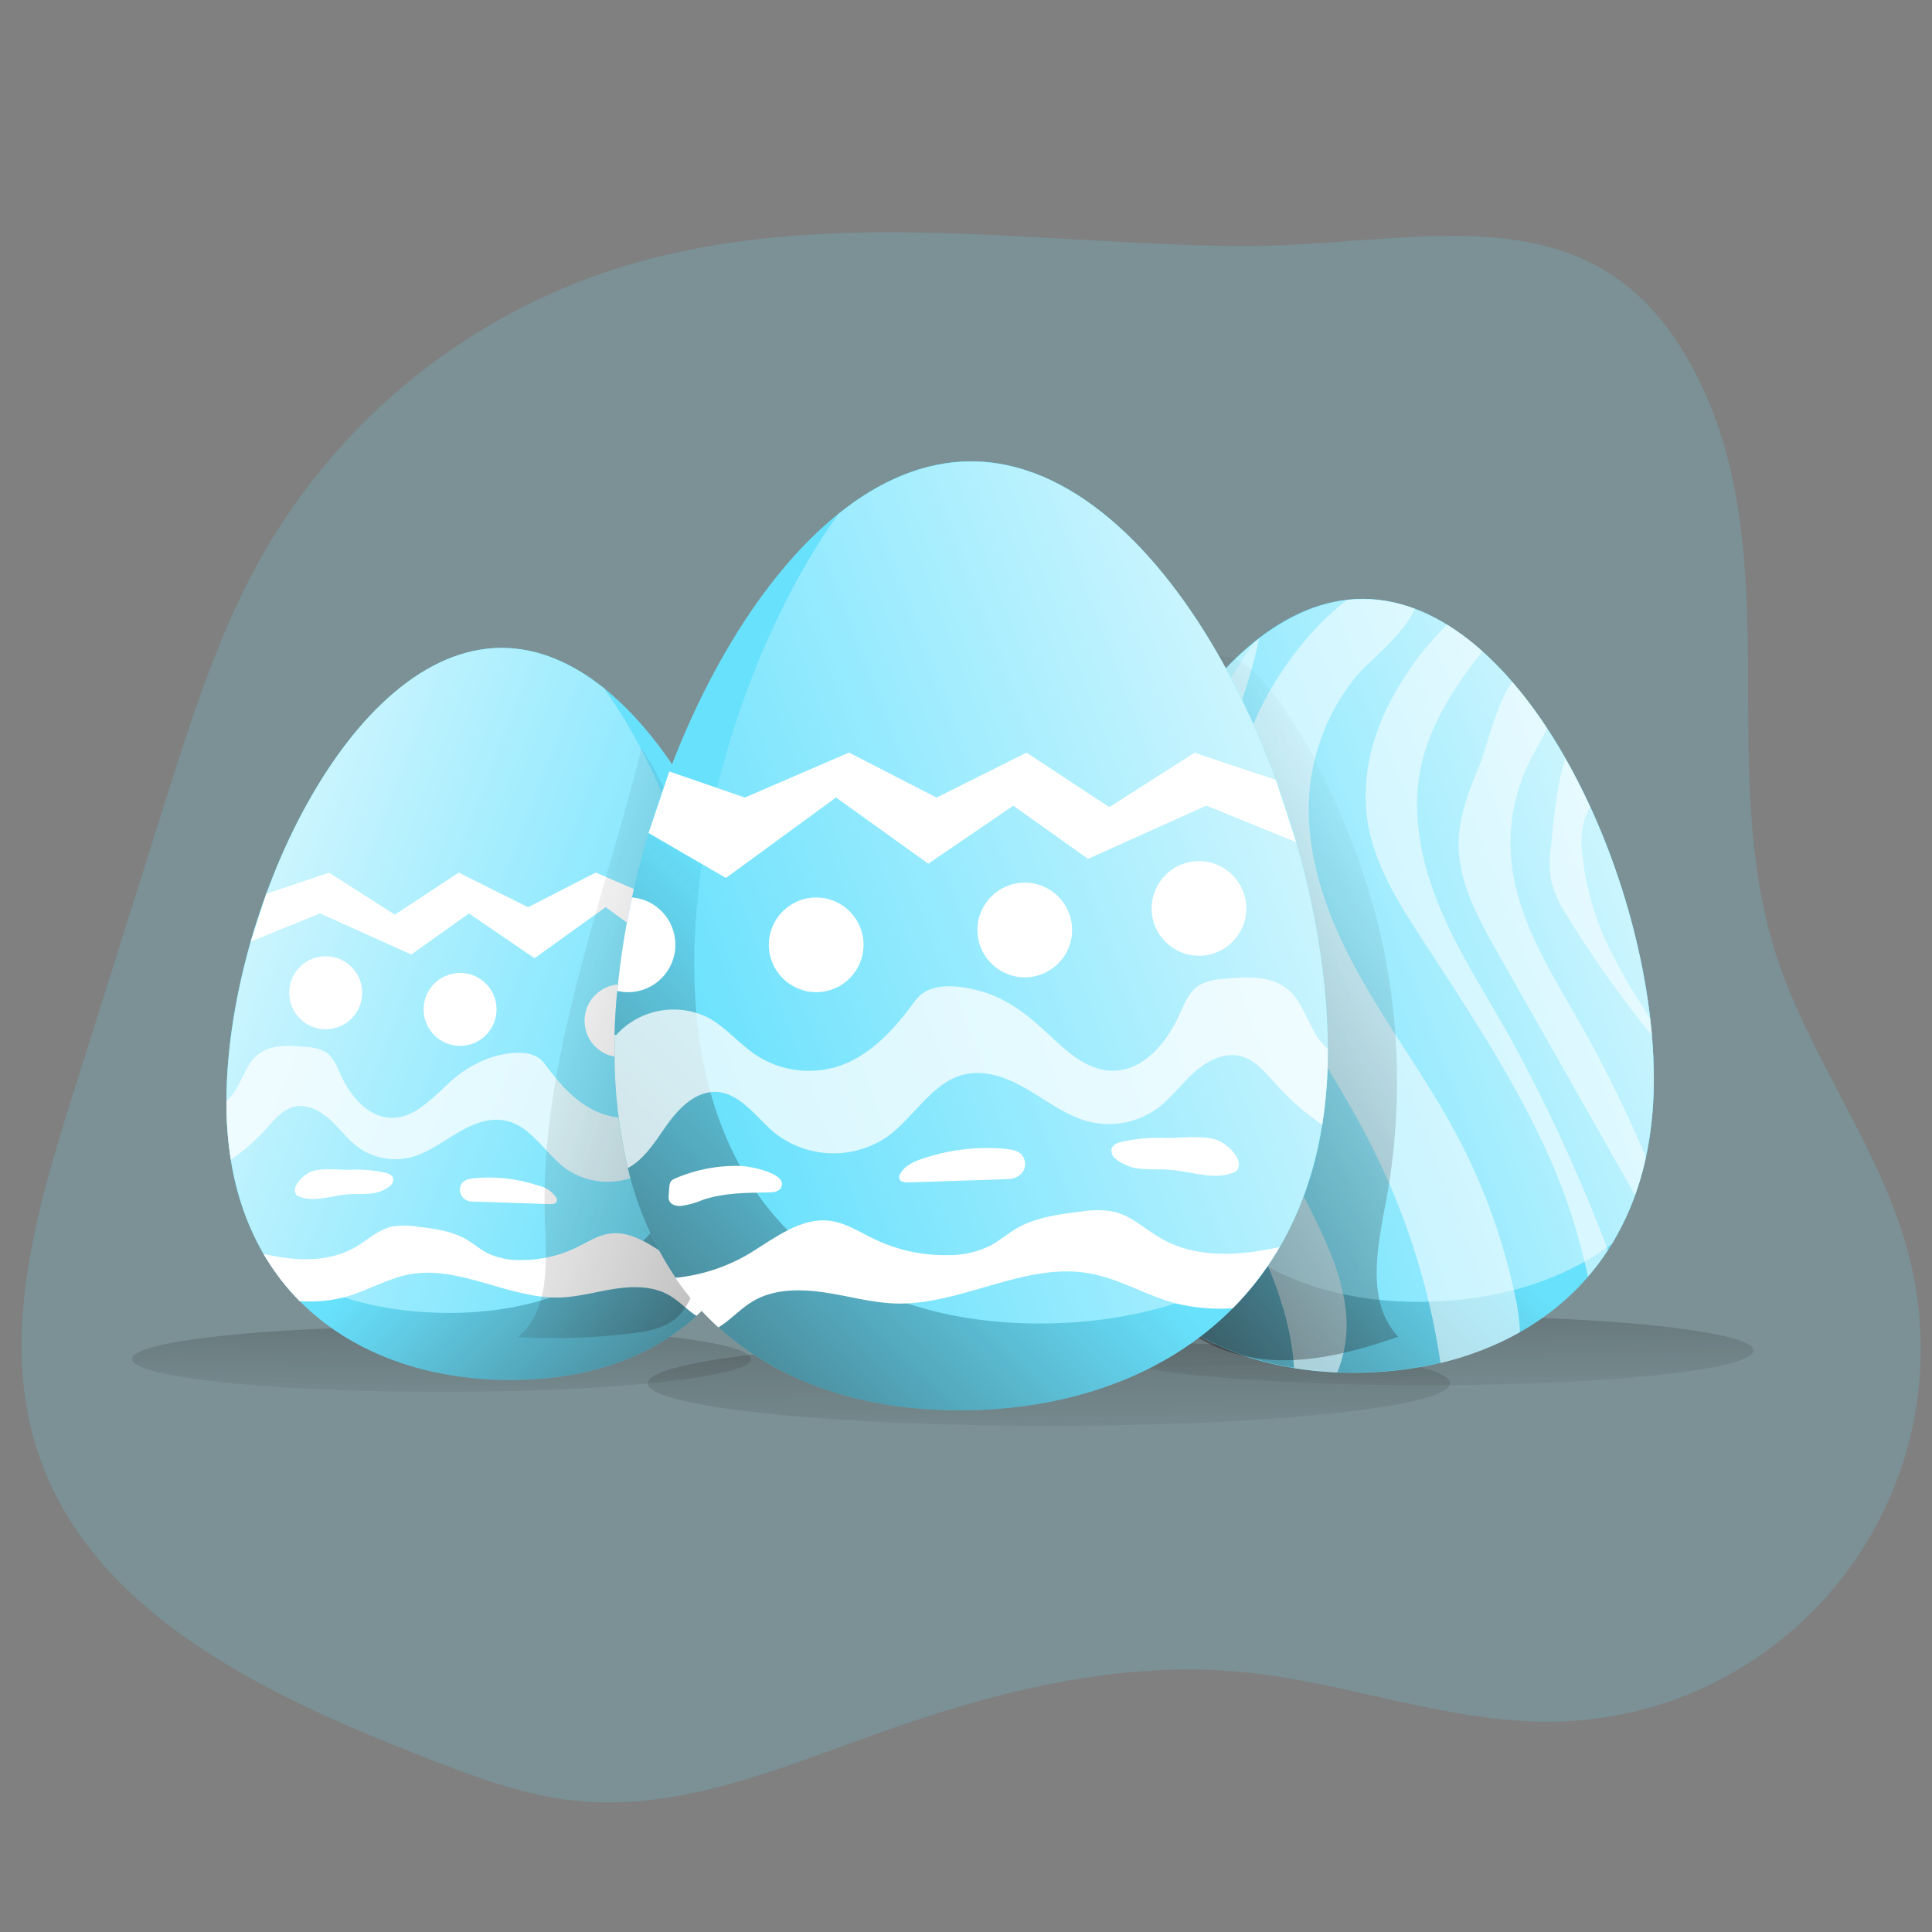 <svg transform="scale(1)" id="_0451_easter_egg_3" xmlns="http://www.w3.org/2000/svg" xmlns:xlink="http://www.w3.org/1999/xlink" viewBox="0 0 500 500" class="show_show__wrapper__graphic__5Waiy "><rect x="0" y="0" width="500" height="500" fill="#808080" stroke="none"/><title>React</title><defs><style>.cls-1{fill:url(#linear-gradient);}.cls-1,.cls-2,.cls-3,.cls-4,.cls-5,.cls-6,.cls-7,.cls-8,.cls-9,.cls-10,.cls-11,.cls-12,.cls-13,.cls-14,.cls-15{stroke-width:0px;}.cls-2{opacity:.18;}.cls-2,.cls-13{isolation:isolate;}.cls-2,.cls-15{fill:#68e1fd;}.cls-3{fill:url(#linear-gradient-11);}.cls-4{fill:url(#linear-gradient-10);}.cls-16{opacity:.52;}.cls-5{fill:url(#linear-gradient-4);}.cls-6{fill:url(#linear-gradient-2);}.cls-7{fill:url(#linear-gradient-3);}.cls-8{fill:url(#linear-gradient-8);}.cls-9{fill:url(#linear-gradient-9);}.cls-10{fill:url(#linear-gradient-7);}.cls-11{fill:url(#linear-gradient-5);}.cls-12{fill:url(#linear-gradient-6);}.cls-13{opacity:.74;}.cls-13,.cls-14{fill:#fff;}</style><linearGradient id="linear-gradient" x1="-286.95" y1="3067.29" x2="-285.54" y2="2975.17" gradientTransform="translate(-171.57 3343.6) rotate(-180)" gradientUnits="userSpaceOnUse"><stop offset="0" stop-color="#231f20"></stop><stop offset=".13" stop-color="#231f20" stop-opacity=".69"></stop><stop offset="1" stop-color="#231f20" stop-opacity="0"></stop></linearGradient><linearGradient id="linear-gradient-2" x1="838.94" y1="3097.93" x2="840.44" y2="3000.56" gradientTransform="translate(-471 3367.76) scale(1 -1)" xlink:href="#linear-gradient"></linearGradient><linearGradient id="linear-gradient-3" x1="740.97" y1="3107.53" x2="742.81" y2="2988.09" gradientTransform="translate(-471 3367.76) scale(1 -1)" xlink:href="#linear-gradient"></linearGradient><linearGradient id="linear-gradient-4" x1="739.53" y1="2971.63" x2="830.54" y2="3066" gradientTransform="translate(-491.39 3343.6) scale(1 -1)" xlink:href="#linear-gradient"></linearGradient><linearGradient id="linear-gradient-5" x1="936.02" y1="3127.81" x2="779.86" y2="3068.26" gradientTransform="translate(-491.39 3343.6) scale(1 -1)" gradientUnits="userSpaceOnUse"><stop offset="0" stop-color="#fff"></stop><stop offset=".13" stop-color="#fff" stop-opacity=".69"></stop><stop offset="1" stop-color="#fff" stop-opacity="0"></stop></linearGradient><linearGradient id="linear-gradient-6" x1="684.94" y1="2989.62" x2="865" y2="3110.89" gradientTransform="translate(-491.39 3343.6) scale(1 -1)" xlink:href="#linear-gradient"></linearGradient><linearGradient id="linear-gradient-7" x1="-400.31" y1="2970.64" x2="-314.2" y2="3059.94" gradientTransform="translate(-171.57 3343.6) rotate(-180)" xlink:href="#linear-gradient"></linearGradient><linearGradient id="linear-gradient-8" x1="-214.4" y1="3118.43" x2="-362.17" y2="3062.09" gradientTransform="translate(-171.57 3343.6) rotate(-180)" xlink:href="#linear-gradient-5"></linearGradient><linearGradient id="linear-gradient-9" x1="820.25" y1="3017.76" x2="617.67" y2="3081.16" gradientTransform="translate(-491.39 3343.6) scale(1 -1)" xlink:href="#linear-gradient"></linearGradient><linearGradient id="linear-gradient-10" x1="614.45" y1="2958.04" x2="726.08" y2="3073.8" gradientTransform="translate(-491.39 3343.6) scale(1 -1)" xlink:href="#linear-gradient"></linearGradient><linearGradient id="linear-gradient-11" x1="855.43" y1="3149.64" x2="663.88" y2="3076.61" xlink:href="#linear-gradient-5"></linearGradient></defs><g id="background"><path class="cls-2" d="M156.19,70.61c-36.87,12.67-67.95,38.17-87.58,71.85-11.75,20.28-18.83,42.88-25.94,65.24-7.92,25.15-15.84,50.3-23.78,75.45-9.47,30.02-18.96,62.45-9.2,92.37,13.66,41.84,58.99,63.16,99.93,79.16,12.82,5.01,25.85,9.99,39.54,11.38,26.66,2.71,52.51-8.39,77.74-17.38,30.5-10.91,62.8-19.12,95.02-15.93,27.52,2.72,54.02,13.63,81.59,12.79,53.29-1.64,95.17-46.16,93.53-99.46-.21-6.71-1.11-13.37-2.7-19.89-6.94-28.41-26.34-52.33-35.06-80.23-7.28-23.48-6.76-48.47-6.89-73.09-.13-24.62-1.27-49.83-11.59-72.14-25.42-55.31-72.98-36.48-121.03-37.06-54.37-.61-110.79-11.01-163.59,6.94Z"></path><ellipse class="cls-1" cx="114.23" cy="351.71" rx="80.09" ry="8.5"></ellipse><ellipse class="cls-6" cx="369.16" cy="349.51" rx="84.64" ry="8.99"></ellipse><ellipse class="cls-7" cx="271.48" cy="357.99" rx="103.81" ry="11.02"></ellipse></g><g id="egg_3"><path class="cls-15" d="M428.01,278.91v.39c.02,5.26-.38,10.52-1.22,15.71-1.35,9.08-4.4,17.82-8.96,25.78-.23.41-.46.8-.71,1.19-2.59,4.26-5.67,8.19-9.18,11.73-14.41,14.48-35.19,21.55-57.57,21.55-20.28,0-38.02-5.71-50.95-17.54-3.43-3.12-6.48-6.64-9.1-10.47-4.73-7.05-8.14-14.9-10.07-23.17-1.94-8.13-2.88-16.48-2.81-24.84v-3.37c.09-3.01.28-6.08.58-9.2.63-6.62,1.67-13.19,3.1-19.68,6.91-31.86,22.95-64.35,43.45-80.88,8.69-7.01,18.16-11.14,28.08-11.14,41.55.06,75.25,72.15,75.35,123.94Z"></path><path class="cls-5" d="M428.01,278.91v.39c.02,5.26-.38,10.52-1.22,15.71-.25,1.55-.54,3.07-.85,4.55-.71,3.31-1.64,6.56-2.78,9.75-1.42,3.99-3.21,7.83-5.34,11.48-.22.41-.45.81-.7,1.19s-.64,1.03-.96,1.45c-1.57,2.42-3.31,4.74-5.2,6.92-.97,1.13-1.98,2.23-3.03,3.29-4.3,4.33-9.17,8.05-14.48,11.05-6.44,3.61-13.37,6.3-20.57,7.97-7.36,1.71-14.89,2.56-22.45,2.53-1.45,0-2.9,0-4.27-.09-3.75-.15-7.49-.52-11.19-1.12-13.82-2.23-25.97-7.63-35.48-16.34-3.45-3.09-6.53-6.58-9.17-10.4-4.72-7.03-8.13-14.86-10.07-23.1-1.94-8.14-2.88-16.48-2.81-24.85v-3.37c.09-3.01.28-6.08.58-9.18.63-6.62,1.67-13.19,3.1-19.68,2.99-13.73,7.5-27.09,13.47-39.81,7.94-16.86,18.23-31.6,30.01-41.09l1.16-.9c6.54-5.36,14.42-8.82,22.8-9.99,1.37-.16,2.75-.24,4.13-.25,4.6.02,9.15.88,13.44,2.52,2.9,1.11,5.69,2.49,8.33,4.14,3.27,1.99,6.35,4.28,9.21,6.84,2.75,2.49,5.34,5.15,7.75,7.97,3.25,3.78,6.24,7.77,8.96,11.95,1.64,2.48,3.22,5.07,4.72,7.73,2.29,4,4.43,8.18,6.42,12.51,7.98,17.38,13.23,35.89,15.55,54.87h0c.17,1.45.32,2.9.43,4.34.27,3.78.44,7.44.51,11.01Z"></path><path class="cls-15" d="M428.01,279.3c0,17.25-4.01,31.44-10.89,42.68-13.69,10.07-31.24,14.93-49.91,14.93-41.58,0-72.9-24.16-72.9-75.97,0-30.82,11.93-68.95,30.34-94.77,8.69-7.01,18.16-11.14,28.08-11.14,41.58,0,75.28,72.46,75.28,124.27Z"></path><path class="cls-11" d="M428.01,279.3c0,17.25-4.01,31.44-10.89,42.68-13.69,10.07-31.24,14.93-49.91,14.93-41.58,0-72.9-24.16-72.9-75.97,0-30.82,11.93-68.95,30.34-94.77,8.69-7.01,18.16-11.14,28.08-11.14,41.58,0,75.28,72.46,75.28,124.27Z"></path><g class="cls-16"><path class="cls-14" d="M416.16,323.49c-1.57,2.42-3.31,4.74-5.2,6.92-2.72-12.86-7.05-25.33-12.89-37.1-8.5-17.61-19.41-33.89-30.05-50.27-6.14-9.43-12.35-19.26-14.11-30.41-1.59-10.14.72-20.61,5.24-29.79,3.52-7.1,8.09-13.63,13.57-19.36.61-.64,1.19-1.26,1.78-1.82,3.25,2.01,6.32,4.31,9.15,6.88-7.31,9.2-13.86,19.25-16.08,30.72-2.35,12.19.49,24.88,5.34,36.31,4.85,11.43,11.69,21.88,17.78,32.7,9.08,16.51,17.05,33.61,23.87,51.18.54,1.35,1.07,2.71,1.58,4.06Z"></path><path class="cls-14" d="M425.94,299.56c-.71,3.31-1.64,6.56-2.78,9.75l-35.67-62.9c-5.04-8.89-10.24-18.33-10.01-28.54.16-6.95,2.82-13.57,5.46-20,1.81-4.34,4.53-16.47,8.47-21.35,3.25,3.78,6.24,7.77,8.96,11.95-1.27,2.8-2.9,5.46-4.34,8.2-4.11,8.16-5.8,17.33-4.87,26.42,1.61,15.32,10.4,28.78,17.99,42.17,5.73,10.09,10.89,20.48,15.47,31.14.46,1.04.9,2.1,1.32,3.17Z"></path><path class="cls-14" d="M427.5,267.98c-7.96-9.79-15.27-20.09-21.87-30.85-1.86-2.73-3.26-5.75-4.13-8.94-.51-2.87-.56-5.8-.14-8.69.43-4.11,1.27-15.93,3.74-23.17,2.29,4,4.43,8.18,6.42,12.51-.63,1.13-1.14,2.32-1.55,3.55-.77,3.04-.91,6.2-.41,9.3.89,7.79,3.02,15.39,6.31,22.51,2.53,5.21,5.37,10.27,8.5,15.15l2.69,4.34h0c.17,1.38.32,2.84.43,4.29Z"></path><path class="cls-14" d="M393.38,344.76c-6.44,3.61-13.37,6.3-20.57,7.97-3-20.24-9.34-39.84-18.77-58-7.24-13.98-16.28-26.98-23.42-41.01-7.14-14.03-12.43-29.54-11.4-45.26,1-14.92,7.69-29.07,16.97-40.81,3.62-4.59,7.76-8.74,12.35-12.37,1.37-.16,2.75-.24,4.13-.25,4.6.02,9.15.88,13.44,2.52-2.29,6.16-12.11,13.99-14.48,16.73-6.93,8.16-11.3,18.19-12.56,28.82-1.91,16.54,3.9,33.06,11.85,47.69,7.95,14.63,18.09,27.97,25.94,42.64,6.94,13.01,12.03,26.94,15.11,41.36.8,3.27,1.27,6.61,1.4,9.98Z"></path><path class="cls-14" d="M346.09,355.18c-3.75-.15-7.49-.52-11.19-1.12-1.52-24.45-17.38-45.37-27.52-67.72-11.14-24.78-15.53-52.07-12.72-79.09,7.94-16.86,18.23-31.6,30.01-41.09l1.16-.9c-1.55,8.36-6.13,20.9-6.92,23.97-4.5,17.1-9.04,34.61-7.62,52.25,2.17,26.82,17.68,50.37,29.36,74.61,3.39,7.04,6.52,14.35,7.52,22.1.83,5.74.11,11.6-2.07,16.97Z"></path></g><path class="cls-12" d="M358.75,310.63c-2.29,12.11-5.34,26.4,3.13,35.34-9.99,3.42-20.39,6.31-30.95,6.05s-21.46-4.06-28.3-12.12c-8.69-10.3-9.3-25.01-9.43-38.52l-.83-83.43c-.1-10.4-.16-21.07,3.55-30.78,5.11-13.38,18.2-24.62,29.59-12.31,10.67,11.47,18.33,27.66,24.01,42.09,11.82,29.74,15.02,62.21,9.23,93.69Z"></path></g><g id="egg_2"><path class="cls-15" d="M58.6,284.91v.36c-.02,4.98.37,9.95,1.14,14.87,1.29,8.59,4.17,16.86,8.49,24.39.22.38.43.75.67,1.13,2.45,4.02,5.37,7.75,8.69,11.09,13.63,13.76,33.31,20.39,54.47,20.39,19.15,0,35.97-5.4,48.21-16.6,3.24-2.95,6.13-6.28,8.59-9.91,4.47-6.66,7.69-14.07,9.53-21.87,1.83-7.7,2.72-15.59,2.65-23.51v-3.19c-.07-2.9-.26-5.79-.54-8.69-.59-6.26-1.55-12.48-2.9-18.62-6.53-30.09-21.72-60.83-41.13-76.54-8.21-6.62-17.19-10.53-26.58-10.53-39.35-.01-71.18,68.2-71.3,117.21Z"></path><path class="cls-10" d="M58.6,284.91v.36c-.02,4.98.37,9.95,1.14,14.87,1.29,8.59,4.17,16.86,8.49,24.39.22.38.43.75.67,1.13,2.45,4.02,5.37,7.75,8.69,11.09,13.63,13.76,33.31,20.39,54.47,20.39,19.15,0,35.97-5.4,48.21-16.6,3.24-2.95,6.13-6.28,8.59-9.91,4.47-6.66,7.69-14.07,9.53-21.87,1.83-7.7,2.72-15.59,2.65-23.51v-3.19c-.07-2.9-.26-5.79-.54-8.69-.59-6.26-1.55-12.48-2.9-18.62-6.53-30.09-21.72-60.83-41.13-76.54-8.21-6.62-17.19-10.53-26.58-10.53-39.35-.01-71.18,68.2-71.3,117.21Z"></path><path class="cls-15" d="M58.6,285.27c0,16.32,3.78,29.75,10.3,40.39,12.95,9.51,29.56,14.12,47.23,14.12,39.33,0,68.98-22.85,68.98-71.89,0-29.15-11.28-65.17-28.72-89.68-8.21-6.62-17.18-10.53-26.56-10.53-39.36,0-71.22,68.56-71.22,117.58Z"></path><path class="cls-8" d="M58.6,285.27c0,16.32,3.78,29.75,10.3,40.39,12.95,9.51,29.56,14.12,47.23,14.12,39.33,0,68.98-22.85,68.98-71.89,0-29.15-11.28-65.17-28.72-89.68-8.21-6.62-17.18-10.53-26.56-10.53-39.36,0-71.22,68.56-71.22,117.58Z"></path><polygon class="cls-15" points="190.03 229.58 174.94 234.77 154.16 225.8 136.68 234.77 118.72 225.8 102.18 236.67 85.18 225.8 68.93 231.23 64.86 243.75 82.82 236.43 106.44 247.06 121.36 236.43 138.33 248.01 156.75 234.77 178.72 250.84 194.17 241.85 190.03 229.58"></polygon><polygon class="cls-14" points="190.03 229.58 174.94 234.77 154.16 225.8 136.68 234.77 118.72 225.8 102.18 236.67 85.18 225.8 68.93 231.23 64.86 243.75 82.82 236.43 106.44 247.06 121.36 236.43 138.33 248.01 156.75 234.77 178.72 250.84 194.17 241.85 190.03 229.58"></polygon><path class="cls-13" d="M58.6,284.91v.36c-.02,4.98.37,9.95,1.14,14.87,3.4-2.34,6.51-5.07,9.27-8.14,2.01-2.24,4.06-4.81,7-5.56,3.3-.84,6.73.93,9.28,3.22s4.55,5.11,7.24,7.14c3.87,2.84,8.79,3.86,13.47,2.78,4.43-1.06,8.2-3.9,12.11-6.24,3.91-2.35,8.5-4.34,12.95-3.26,6.5,1.45,10.01,8.44,15.38,12.38,6.9,4.79,16.12,4.48,22.68-.77,3.66-3.07,6.66-7.84,11.44-8.11,4.45-.26,7.94,3.59,10.46,7.24,2.06,3,4.23,6.31,7.33,7.95,1.83-7.7,2.72-15.59,2.65-23.51v-3.19c-.1.03-.2.07-.29.13-4.73-5.26-12.44-6.63-18.7-3.33-3.37,1.91-5.89,5.04-9.11,7.24-4.98,3.32-11.22,4.13-16.89,2.2-6.42-2.23-11.14-7.68-15.18-13.15-2.78-3.77-8.96-2.9-13.47-1.61-4.46,1.52-8.51,4.04-11.85,7.36-4.11,3.78-8.43,8.37-14.03,8.4-6.1,0-10.76-5.52-13.27-11.08-1.01-2.24-1.96-4.75-4.06-6.04-1.44-.74-3.03-1.15-4.65-1.2-4.53-.48-9.62-.8-13.03,2.16s-4.2,8.69-7.81,11.76h-.07Z"></path><path class="cls-14" d="M68.2,324.53c.22.38.43.75.67,1.13,2.45,4.02,5.37,7.75,8.69,11.09,3.81.26,7.64-.07,11.35-.97,5.88-1.54,11.21-4.91,17.18-6,13.03-2.36,25.74,6.44,38.96,6.01,4.81-.17,9.47-1.56,14.22-2.27,4.75-.71,9.88-.68,14.02,1.75,2.52,1.45,4.49,3.75,6.95,5.27,3.24-2.95,6.13-6.28,8.59-9.91-5.24-.52-10.29-2.18-14.82-4.87-5.08-3.1-10.31-7.33-16.21-6.5-3.08.43-5.79,2.23-8.57,3.58-4.59,2.23-9.65,3.35-14.76,3.27-2.93.05-5.83-.59-8.47-1.87-1.88-1-3.5-2.42-5.33-3.49-3.85-2.24-8.43-2.8-12.85-3.3-2.13-.36-4.31-.36-6.44,0-3.52.8-6.26,3.48-9.38,5.29-7.1,4.11-15.55,3.64-23.79,1.78Z"></path><circle class="cls-14" cx="160.72" cy="264.18" r="9.44"></circle><circle class="cls-14" cx="119.07" cy="261.23" r="9.44"></circle><circle class="cls-14" cx="84.29" cy="256.93" r="9.44"></circle><path class="cls-14" d="M139.28,306.82c1.86.39,3.51,1.47,4.62,3.01.21.31.29.69.2,1.06-.22.67-1.09.75-1.77.74l-19.99-.67c-1.71.12-3.19-1.16-3.31-2.87-.02-.28,0-.56.05-.84.48-1.97,2.24-2.16,4-2.36,5.47-.48,10.98.18,16.19,1.93Z"></path><path class="cls-14" d="M90.59,302.75c3.11-.18,6.23.09,9.27.78.81.23,1.71.62,1.91,1.45.08.77-.26,1.52-.88,1.97-1.51,1.2-3.37,1.89-5.3,1.97-1.91.17-3.84,0-5.79.19-4.23.36-8.69,2.16-12.56.48-.22-.08-.41-.21-.56-.39-1.61-2.19,2.29-5.52,4.13-6.1,2.97-.9,6.76-.32,9.79-.35Z"></path><path class="cls-9" d="M140.99,315.09c.38,11.01,1.55,24.06-7.04,30.96,9.83.55,19.69.23,29.46-.97,4-.48,8.18-1.2,11.33-3.75,3.95-3.2,5.34-8.56,6.33-13.57,4.39-22.41,5.36-45.36,2.9-68.07-2.22-20.42-6.02-48.95-17.96-66.04-9.5,38.6-26.39,81.28-25.01,121.44Z"></path></g><g id="egg_1"><path class="cls-14" d="M188.83,264.18c0,5.22,4.25,9.45,9.47,9.44.71,0,1.42-.08,2.11-.24-.59-6.26-1.55-12.48-2.9-18.62-4.91.4-8.69,4.5-8.69,9.43Z"></path><path class="cls-14" d="M188.84,310.82c.36.13.68.35.93.64.17.32.26.67.26,1.03l.13,1.65c.07.34.07.69,0,1.03-.29.9-1.45,1.22-2.35,1.17-1.53-.2-3.02-.62-4.43-1.25-4.19-1.45-8.69-1.45-13.12-1.45-.91,0-1.98-.13-2.43-.93-1.56-2.81,6.05-4.34,7.72-4.34,4.56-.19,9.1.64,13.29,2.45Z"></path><circle class="cls-14" cx="320.05" cy="257.01" r="9.99"></circle><path class="cls-14" d="M290.32,257.01c0,5.51-4.48,9.98-9.99,9.98-.76,0-1.52-.08-2.26-.26.63-6.62,1.67-13.19,3.1-19.68,5.17.44,9.15,4.77,9.15,9.96Z"></path><path class="cls-14" d="M290.32,306.3c-.8.2-1.33.95-1.25,1.77l-.14,1.74c-.07.36-.07.73,0,1.09.3.96,1.45,1.29,2.48,1.25,1.62-.22,3.2-.67,4.69-1.32,4.43-1.45,9.2-1.45,13.86-1.55.97,0,2.11-.14,2.58-.98,1.65-2.97-6.4-4.5-8.17-4.58-4.82-.2-9.62.68-14.05,2.59Z"></path><path class="cls-15" d="M343.65,271.35v.48c.04,6.45-.45,12.9-1.45,19.28-1.66,11.13-5.4,21.86-11.01,31.62-.28.49-.56.98-.85,1.45-3.18,5.22-6.96,10.04-11.27,14.38-17.67,17.84-43.17,26.43-70.62,26.43-24.81,0-46.62-7-62.49-21.51-4.2-3.83-7.94-8.14-11.14-12.85-5.79-8.63-9.97-18.23-12.34-28.34-2.37-9.96-3.53-20.17-3.45-30.41v-4.14c.1-3.69.33-7.46.7-11.27.78-8.14,2.06-16.23,3.82-24.21,8.47-39.02,28.15-78.93,53.32-99.22,10.64-8.59,22.27-13.66,34.44-13.66,50.86.06,92.12,88.49,92.33,151.98Z"></path><path class="cls-4" d="M343.65,271.35v.48c.04,6.45-.45,12.9-1.45,19.28-1.66,11.13-5.4,21.86-11.01,31.62-.28.49-.56.98-.85,1.45-3.18,5.22-6.96,10.04-11.27,14.38-17.67,17.84-43.17,26.43-70.62,26.43-24.81,0-46.62-7-62.49-21.51-4.2-3.83-7.94-8.14-11.14-12.85-5.79-8.63-9.97-18.23-12.34-28.34-2.37-9.96-3.53-20.17-3.45-30.41v-4.14c.1-3.69.33-7.46.7-11.27.78-8.14,2.06-16.23,3.82-24.21,8.47-39.02,28.15-78.93,53.32-99.22,10.64-8.59,22.27-13.66,34.44-13.66,50.86.06,92.12,88.49,92.33,151.98Z"></path><path class="cls-15" d="M343.65,271.86c0,21.16-4.91,38.57-13.35,52.35-16.8,12.31-38.32,18.31-61.22,18.31-50.99,0-89.41-29.62-89.41-93.18,0-37.8,14.63-84.56,37.22-116.25,10.64-8.59,22.27-13.66,34.44-13.66,50.99,0,92.33,88.88,92.33,152.43Z"></path><path class="cls-3" d="M343.65,271.86c0,21.16-4.91,38.57-13.35,52.35-16.8,12.31-38.32,18.31-61.22,18.31-50.99,0-89.41-29.62-89.41-93.18,0-37.8,14.63-84.56,37.22-116.25,10.64-8.59,22.27-13.66,34.44-13.66,50.99,0,92.33,88.88,92.33,152.43Z"></path><polygon class="cls-15" points="173.22 199.66 192.78 206.4 219.73 194.75 242.39 206.4 265.66 194.75 287.09 208.84 309.15 194.75 330.21 201.79 335.49 218.03 312.2 208.54 281.59 222.31 262.24 208.54 240.24 223.54 216.36 206.4 187.87 227.22 167.84 215.58 173.22 199.66"></polygon><polygon class="cls-14" points="173.22 199.66 192.78 206.4 219.73 194.75 242.39 206.4 265.66 194.75 287.09 208.84 309.15 194.75 330.21 201.79 335.49 218.03 312.2 208.54 281.59 222.31 262.24 208.54 240.24 223.54 216.36 206.4 187.87 227.22 167.84 215.58 173.22 199.66"></polygon><path class="cls-13" d="M343.65,271.35v.48c.04,6.45-.45,12.9-1.45,19.28-4.4-3.04-8.43-6.57-12.01-10.54-2.62-2.9-5.27-6.24-9.08-7.24-4.27-1.09-8.69,1.2-12.02,4.16s-5.91,6.63-9.46,9.27c-5.02,3.68-11.39,5-17.45,3.61-5.79-1.38-10.63-5.05-15.7-8.1s-11.02-5.55-16.79-4.23c-8.43,1.93-12.96,10.95-19.94,16.05-8.94,6.2-20.88,5.8-29.38-.98-4.75-3.98-8.69-10.14-14.84-10.51-5.79-.33-10.28,4.65-13.54,9.38-2.66,3.88-5.49,8.18-9.5,10.31-2.37-9.96-3.53-20.17-3.45-30.41v-4.14c.13.04.26.1.38.17,6.13-6.83,16.11-8.62,24.23-4.34,4.34,2.48,7.65,6.53,11.82,9.36,6.45,4.3,14.53,5.37,21.88,2.9,8.33-2.9,14.48-9.96,19.68-17.05,3.61-4.9,11.59-3.79,17.38-2.09,5.79,1.71,10.88,5.42,15.37,9.53,5.33,4.9,10.93,10.85,18.19,10.89,7.91,0,13.95-7.15,17.19-14.37,1.32-2.9,2.55-6.16,5.27-7.82,1.87-.95,3.92-1.48,6.01-1.56,5.88-.61,12.48-1.03,16.99,2.8s5.43,11.27,10.14,15.25l.09-.03Z"></path><path class="cls-14" d="M331.15,322.75c-.28.49-.56.98-.85,1.45-3.18,5.22-6.96,10.04-11.27,14.38-4.94.34-9.9-.09-14.71-1.26-7.62-1.98-14.48-6.36-22.27-7.76-16.89-3.07-33.31,8.36-50.5,7.78-6.23-.22-12.27-2.03-18.44-2.9-6.17-.87-12.8-.88-18.18,2.27-3.26,1.91-5.79,4.85-9.01,6.84-4.2-3.83-7.94-8.14-11.14-12.85,6.79-.67,13.34-2.82,19.2-6.3,6.59-4.03,13.37-9.5,21.01-8.43,4,.55,7.49,2.9,11.12,4.63,5.95,2.89,12.5,4.34,19.12,4.23,3.8.07,7.57-.76,10.99-2.42,2.45-1.29,4.53-3.13,6.91-4.52,5-2.9,10.92-3.62,16.65-4.34,2.77-.47,5.59-.47,8.36,0,4.56,1.04,8.11,4.5,12.17,6.85,9.2,5.37,20.16,4.66,30.83,2.35Z"></path><circle class="cls-14" cx="211.23" cy="244.52" r="12.25"></circle><circle class="cls-14" cx="265.21" cy="240.68" r="12.25"></circle><circle class="cls-14" cx="310.29" cy="235.1" r="12.25"></circle><path class="cls-14" d="M174.78,244.52c0,6.77-5.49,12.25-12.25,12.25h0c-.94,0-1.87-.11-2.78-.32.78-8.14,2.05-16.22,3.81-24.2,6.37.54,11.25,5.88,11.22,12.27Z"></path><path class="cls-14" d="M174.77,304.98c-.47.15-.88.43-1.19.81-.22.41-.34.87-.35,1.33l-.17,2.14c-.06.44-.04.9.07,1.33.38,1.17,1.82,1.58,3.04,1.52,2-.27,3.94-.81,5.79-1.61,5.42-1.82,11.27-1.81,16.99-1.9,1.19,0,2.59-.17,3.17-1.2,2.03-3.65-7.85-5.53-10.02-5.63-5.95-.25-11.87.84-17.34,3.2Z"></path><path class="cls-14" d="M239.01,299.78c-2.33.74-4.78,1.78-5.98,3.91-.28.4-.38.9-.28,1.38.28.85,1.45.97,2.3.94l25.89-.85c2.52-.07,4.92-1.98,4.24-4.79-.62-2.55-2.9-2.81-5.18-3.07-7.1-.63-14.25.22-21,2.49Z"></path><path class="cls-14" d="M302.13,294.52c-4.03-.22-8.08.12-12.02,1.01-1.04.29-2.2.81-2.46,1.87-.11,1,.33,1.98,1.14,2.56,1.96,1.56,4.36,2.45,6.86,2.55,2.48.22,4.97,0,7.44.26,5.49.46,11.22,2.78,16.28.61.29-.09.55-.27.74-.51,2.09-2.9-2.9-7.15-5.36-7.91-3.78-1.17-8.72-.45-12.63-.45Z"></path></g></svg>